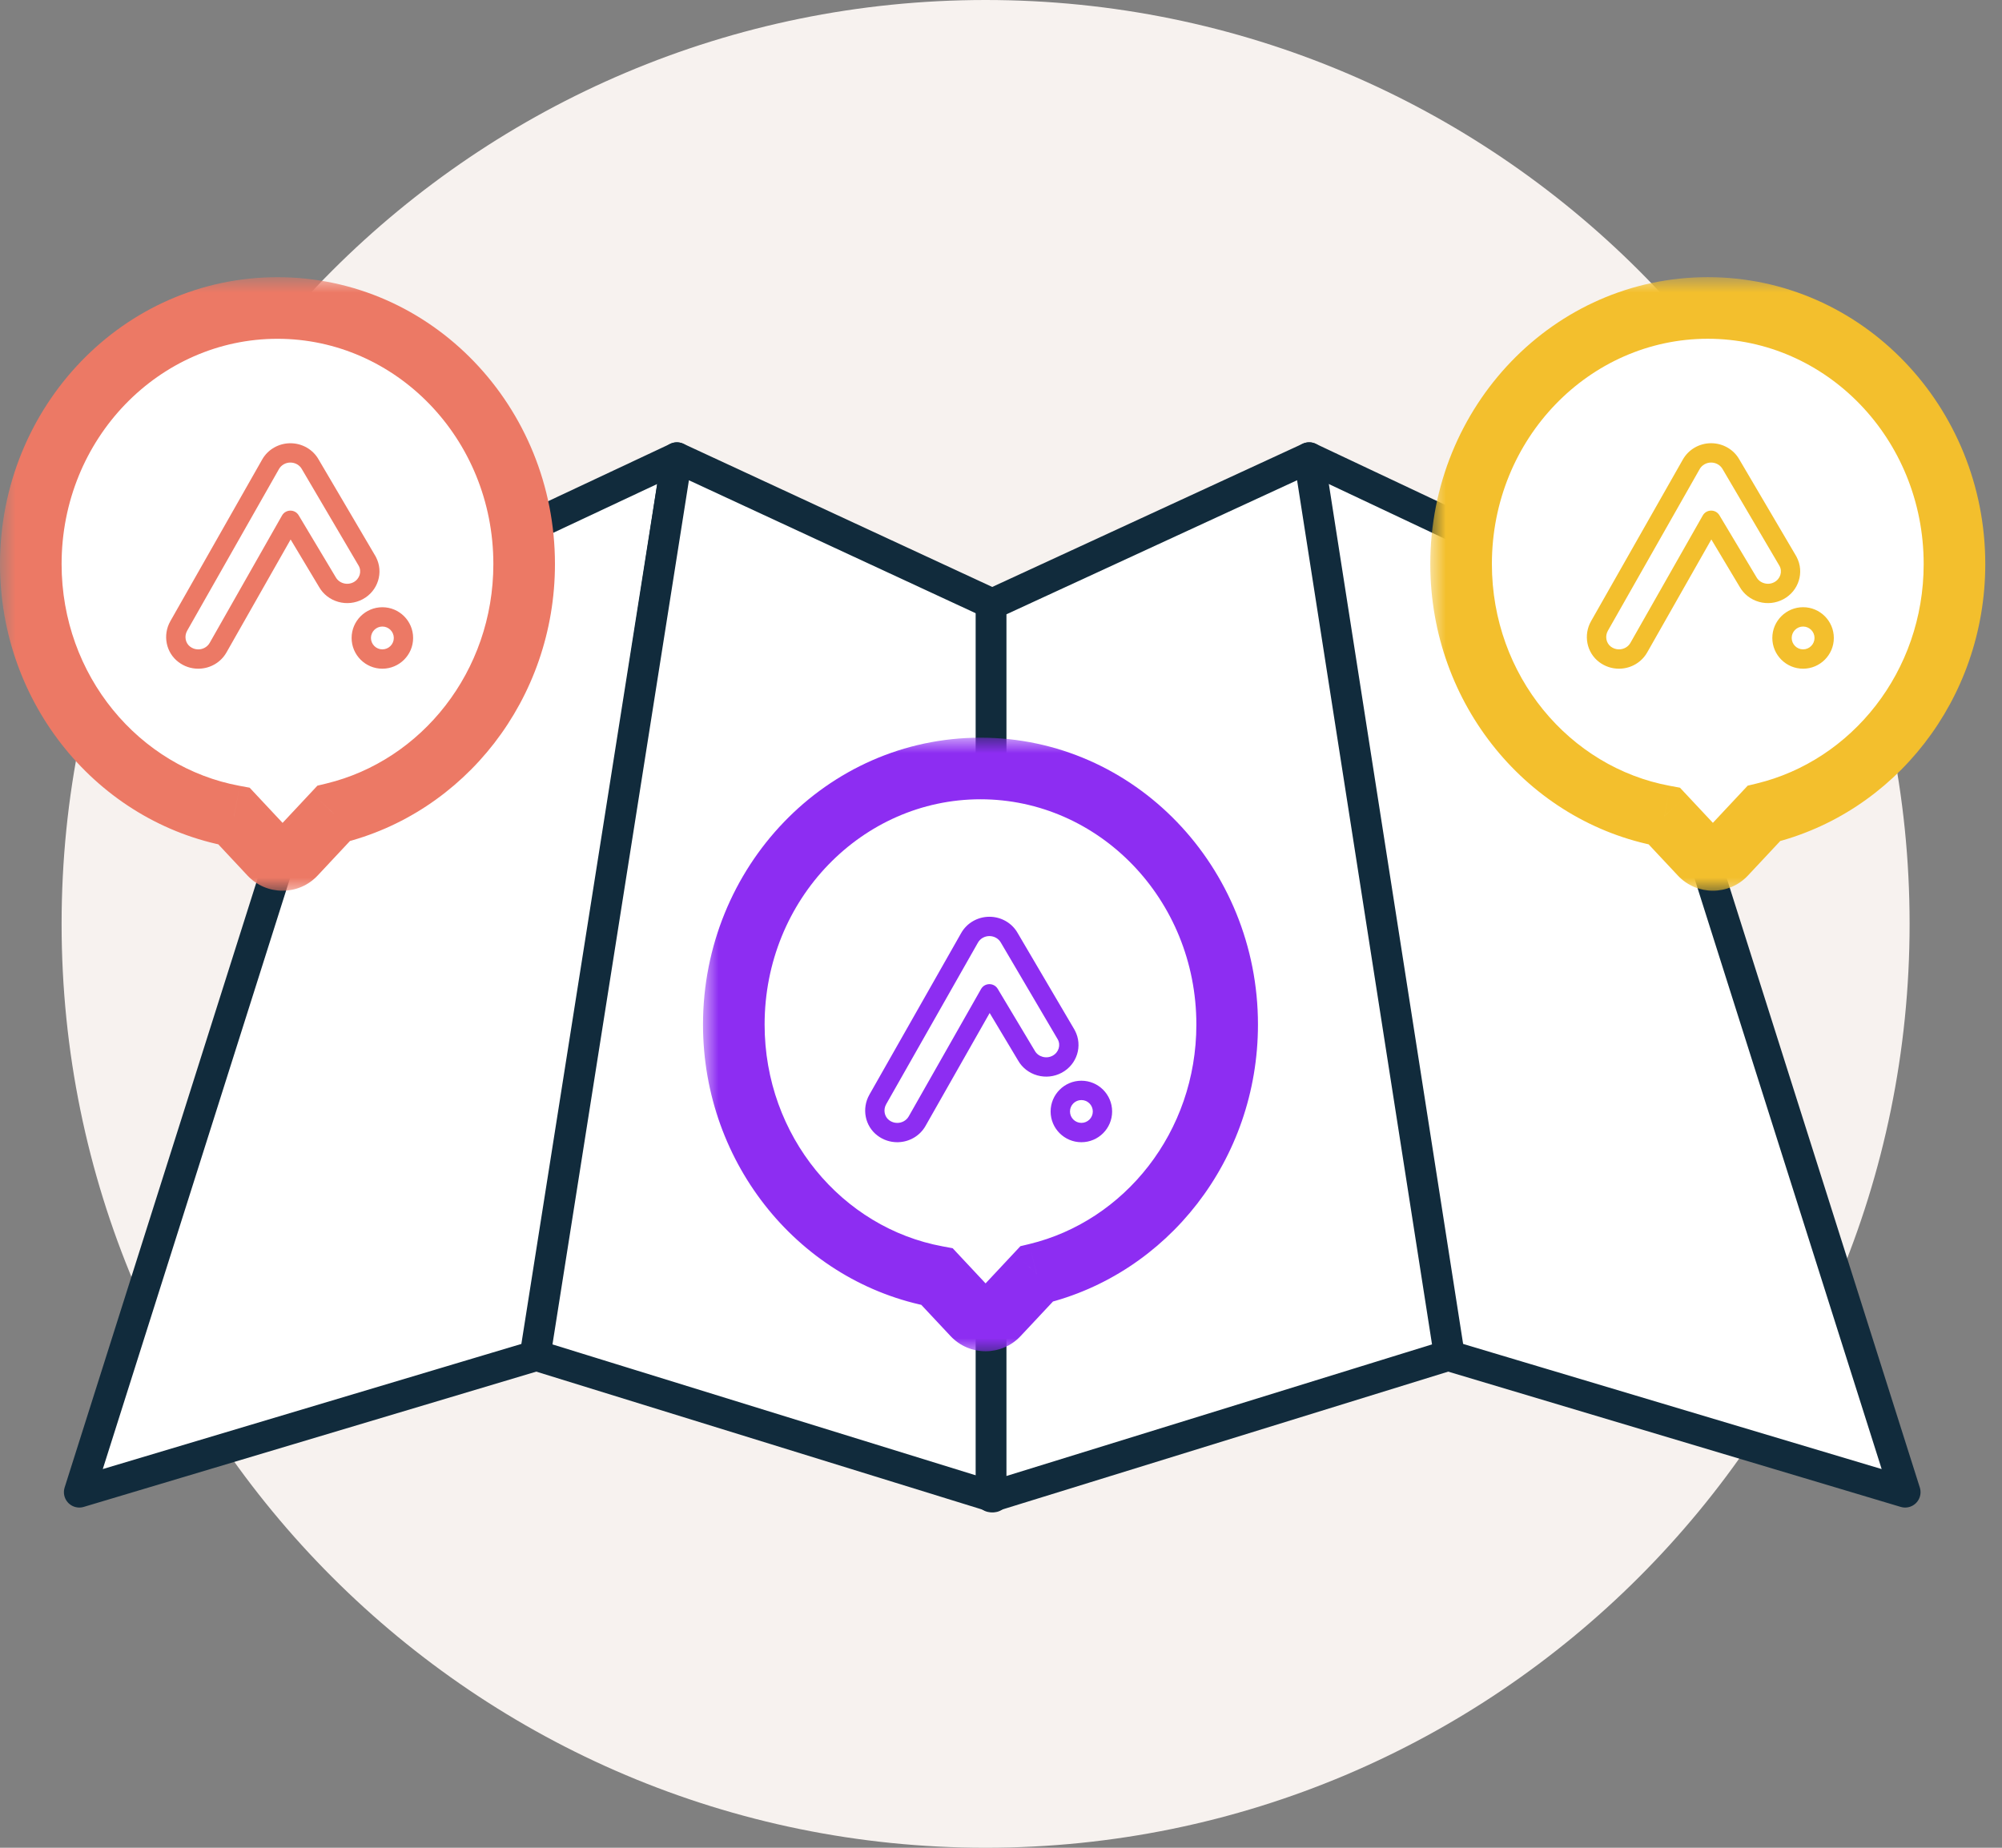 <svg width="65" height="60" viewBox="0 0 65 60" fill="none" xmlns="http://www.w3.org/2000/svg">
<rect x="0" y="0" width="65" height="60" fill="#808080" stroke="none"/>
<path d="M32 60C15.431 60 2 46.569 2 30C2 13.431 15.431 -5.87108e-07 32 -1.31134e-06C48.569 -2.03558e-06 62 13.431 62 30C62 46.569 48.569 60 32 60Z" fill="#F7F2EF"/>
<path fill-rule="evenodd" clip-rule="evenodd" d="M21.977 14.864L11.687 19.695L2.575 48.453L17.452 44.005L21.977 14.864Z" fill="white" stroke="#112B3C" stroke-linecap="round" stroke-linejoin="round"/>
<path fill-rule="evenodd" clip-rule="evenodd" d="M32.254 19.618L32.072 19.544L21.977 14.863L17.376 44.005L32.254 48.607V19.618Z" fill="white" stroke="#112B3C" stroke-linecap="round" stroke-linejoin="round"/>
<path fill-rule="evenodd" clip-rule="evenodd" d="M42.505 14.863L52.743 19.695L61.855 48.453L46.978 44.005L43.473 21.43" fill="white"/>
<path d="M42.505 14.863L52.743 19.695L61.855 48.453L46.978 44.005L43.473 21.43" stroke="#112B3C" stroke-linecap="round" stroke-linejoin="round"/>
<path fill-rule="evenodd" clip-rule="evenodd" d="M47.055 44.005L32.177 48.606V19.618L32.36 19.543L42.505 14.863L47.055 44.005Z" fill="white" stroke="#112B3C" stroke-linecap="round" stroke-linejoin="round"/>
<mask id="path-7-outside-1_226_7500" maskUnits="userSpaceOnUse" x="46.438" y="9" width="19" height="20" fill="black">
<rect fill="white" x="46.438" y="9" width="19" height="20"/>
<path fill-rule="evenodd" clip-rule="evenodd" d="M57.269 26.414C60.815 25.558 63.457 22.256 63.457 18.315C63.457 13.723 59.871 10 55.448 10C51.024 10 47.438 13.723 47.438 18.315C47.438 22.408 50.287 25.81 54.039 26.501L55.204 27.746C55.425 27.982 55.8 27.982 56.022 27.746L57.269 26.414Z"/>
</mask>
<path fill-rule="evenodd" clip-rule="evenodd" d="M57.269 26.414C60.815 25.558 63.457 22.256 63.457 18.315C63.457 13.723 59.871 10 55.448 10C51.024 10 47.438 13.723 47.438 18.315C47.438 22.408 50.287 25.81 54.039 26.501L55.204 27.746C55.425 27.982 55.8 27.982 56.022 27.746L57.269 26.414Z" fill="white"/>
<path d="M57.269 26.414L57.034 25.442L56.743 25.512L56.539 25.73L57.269 26.414ZM54.039 26.501L54.769 25.818L54.544 25.578L54.22 25.518L54.039 26.501ZM55.204 27.746L54.474 28.429L54.474 28.429L55.204 27.746ZM56.022 27.746L55.292 27.062H55.292L56.022 27.746ZM62.457 18.315C62.457 21.808 60.118 24.697 57.034 25.442L57.504 27.386C61.511 26.418 64.457 22.705 64.457 18.315H62.457ZM55.448 11C59.284 11 62.457 14.239 62.457 18.315H64.457C64.457 13.206 60.458 9 55.448 9V11ZM48.438 18.315C48.438 14.239 51.611 11 55.448 11V9C50.437 9 46.438 13.206 46.438 18.315H48.438ZM54.22 25.518C50.96 24.917 48.438 21.943 48.438 18.315H46.438C46.438 22.872 49.614 26.703 53.857 27.485L54.22 25.518ZM55.934 27.062L54.769 25.818L53.309 27.185L54.474 28.429L55.934 27.062ZM55.292 27.062C55.465 26.877 55.76 26.877 55.934 27.062L54.474 28.429C55.09 29.088 56.135 29.088 56.752 28.429L55.292 27.062ZM56.539 25.73L55.292 27.062L56.752 28.429L57.999 27.097L56.539 25.73Z" fill="#F3BF2D" mask="url(#path-7-outside-1_226_7500)"/>
<mask id="path-9-outside-2_226_7500" maskUnits="userSpaceOnUse" x="0" y="9.001" width="19" height="20" fill="black">
<rect fill="white" y="9.001" width="19" height="20"/>
<path fill-rule="evenodd" clip-rule="evenodd" d="M10.831 26.414C14.376 25.558 17.018 22.257 17.018 18.315C17.018 13.723 13.433 10.001 9.009 10.001C4.586 10.001 1 13.723 1 18.315C1 22.409 3.849 25.811 7.601 26.502L8.765 27.746C8.987 27.983 9.362 27.983 9.584 27.746L10.831 26.414Z"/>
</mask>
<path fill-rule="evenodd" clip-rule="evenodd" d="M10.831 26.414C14.376 25.558 17.018 22.257 17.018 18.315C17.018 13.723 13.433 10.001 9.009 10.001C4.586 10.001 1 13.723 1 18.315C1 22.409 3.849 25.811 7.601 26.502L8.765 27.746C8.987 27.983 9.362 27.983 9.584 27.746L10.831 26.414Z" fill="white"/>
<path d="M10.831 26.414L10.596 25.442L10.305 25.512L10.101 25.731L10.831 26.414ZM7.601 26.502L8.331 25.819L8.106 25.578L7.782 25.518L7.601 26.502ZM8.765 27.746L9.495 27.063H9.495L8.765 27.746ZM9.584 27.746L10.313 28.43L10.313 28.43L9.584 27.746ZM16.018 18.315C16.018 21.809 13.68 24.698 10.596 25.442L11.065 27.386C15.073 26.419 18.018 22.706 18.018 18.315H16.018ZM9.009 11.001C12.845 11.001 16.018 14.24 16.018 18.315H18.018C18.018 13.207 14.02 9.001 9.009 9.001V11.001ZM2 18.315C2 14.24 5.173 11.001 9.009 11.001V9.001C3.999 9.001 0 13.207 0 18.315H2ZM7.782 25.518C4.522 24.918 2 21.944 2 18.315H0C0 22.873 3.176 26.704 7.419 27.485L7.782 25.518ZM9.495 27.063L8.331 25.819L6.871 27.185L8.035 28.43L9.495 27.063ZM8.854 27.063C9.027 26.877 9.322 26.877 9.495 27.063L8.035 28.43C8.652 29.088 9.697 29.088 10.313 28.43L8.854 27.063ZM10.101 25.731L8.854 27.063L10.313 28.43L11.56 27.098L10.101 25.731Z" fill="#EC7965" mask="url(#path-9-outside-2_226_7500)"/>
<mask id="path-11-outside-3_226_7500" maskUnits="userSpaceOnUse" x="22.825" y="23.954" width="19" height="20" fill="black">
<rect fill="white" x="22.825" y="23.954" width="19" height="20"/>
<path fill-rule="evenodd" clip-rule="evenodd" d="M33.655 41.368C37.201 40.512 39.843 37.211 39.843 33.269C39.843 28.677 36.258 24.954 31.834 24.954C27.411 24.954 23.825 28.677 23.825 33.269C23.825 37.362 26.674 40.765 30.425 41.456L31.59 42.7C31.812 42.937 32.187 42.937 32.408 42.7L33.655 41.368Z"/>
</mask>
<path fill-rule="evenodd" clip-rule="evenodd" d="M33.655 41.368C37.201 40.512 39.843 37.211 39.843 33.269C39.843 28.677 36.258 24.954 31.834 24.954C27.411 24.954 23.825 28.677 23.825 33.269C23.825 37.362 26.674 40.765 30.425 41.456L31.59 42.7C31.812 42.937 32.187 42.937 32.408 42.7L33.655 41.368Z" fill="white"/>
<path d="M33.655 41.368L33.421 40.396L33.13 40.466L32.925 40.685L33.655 41.368ZM30.425 41.456L31.155 40.772L30.93 40.532L30.607 40.472L30.425 41.456ZM31.59 42.7L30.86 43.383L30.86 43.383L31.59 42.7ZM32.408 42.7L31.678 42.017H31.678L32.408 42.7ZM38.843 33.269C38.843 36.763 36.505 39.652 33.421 40.396L33.89 42.34C37.898 41.373 40.843 37.659 40.843 33.269H38.843ZM31.834 25.954C35.67 25.954 38.843 29.194 38.843 33.269H40.843C40.843 28.16 36.845 23.954 31.834 23.954V25.954ZM24.825 33.269C24.825 29.194 27.998 25.954 31.834 25.954V23.954C26.824 23.954 22.825 28.16 22.825 33.269H24.825ZM30.607 40.472C27.347 39.872 24.825 36.898 24.825 33.269H22.825C22.825 37.827 26.001 41.657 30.244 42.439L30.607 40.472ZM32.32 42.017L31.155 40.772L29.695 42.139L30.86 43.383L32.32 42.017ZM31.678 42.017C31.852 41.831 32.147 41.831 32.32 42.017L30.86 43.383C31.477 44.042 32.522 44.042 33.138 43.383L31.678 42.017ZM32.925 40.685L31.678 42.017L33.138 43.383L34.385 42.052L32.925 40.685Z" fill="#8D2DF2" mask="url(#path-11-outside-3_226_7500)"/>
<path fill-rule="evenodd" clip-rule="evenodd" d="M9.429 14.393C9.049 14.393 8.698 14.594 8.513 14.92L5.531 20.17C5.275 20.622 5.387 21.193 5.797 21.5C5.982 21.64 6.205 21.714 6.437 21.714L6.476 21.713C6.841 21.7 7.174 21.502 7.353 21.186L9.436 17.518L10.361 19.062C10.493 19.295 10.717 19.469 10.984 19.544C11.25 19.619 11.532 19.588 11.776 19.458C12.274 19.191 12.464 18.582 12.206 18.088L12.185 18.05L10.342 14.916C10.159 14.594 9.808 14.393 9.429 14.393ZM9.428 15.02C9.584 15.02 9.726 15.101 9.799 15.23L11.646 18.372C11.751 18.557 11.679 18.797 11.479 18.905C11.379 18.958 11.264 18.971 11.154 18.94C11.044 18.909 10.956 18.841 10.902 18.746L9.698 16.734C9.575 16.527 9.275 16.531 9.156 16.74L6.807 20.877C6.734 21.005 6.592 21.087 6.437 21.087C6.34 21.087 6.25 21.056 6.173 20.998C6.019 20.883 5.975 20.66 6.077 20.48L9.058 15.23C9.131 15.101 9.273 15.02 9.428 15.02ZM12.414 19.718C11.864 19.718 11.416 20.165 11.416 20.716C11.416 21.267 11.864 21.714 12.414 21.714C12.965 21.714 13.413 21.267 13.413 20.716C13.413 20.165 12.965 19.718 12.414 19.718ZM12.415 20.345C12.619 20.345 12.786 20.511 12.786 20.716C12.786 20.92 12.619 21.086 12.415 21.086C12.211 21.086 12.044 20.92 12.044 20.716C12.044 20.511 12.211 20.345 12.415 20.345Z" fill="#EC7965"/>
<path fill-rule="evenodd" clip-rule="evenodd" d="M55.556 14.392C55.176 14.392 54.825 14.593 54.639 14.92L51.658 20.17C51.402 20.621 51.514 21.193 51.923 21.5C52.109 21.639 52.331 21.714 52.564 21.714L52.603 21.713C52.968 21.7 53.301 21.501 53.48 21.186L55.563 17.517L56.487 19.062C56.62 19.295 56.843 19.468 57.111 19.544C57.377 19.619 57.659 19.588 57.903 19.457C58.401 19.19 58.591 18.581 58.333 18.088L58.312 18.049L56.469 14.915C56.286 14.593 55.935 14.392 55.556 14.392ZM55.556 15.02C55.712 15.02 55.853 15.101 55.927 15.23L57.773 18.371C57.879 18.557 57.807 18.797 57.607 18.904C57.507 18.958 57.392 18.971 57.282 18.939C57.172 18.909 57.084 18.84 57.03 18.746L55.826 16.733C55.703 16.527 55.403 16.53 55.284 16.739L52.935 20.876C52.862 21.005 52.72 21.086 52.565 21.086C52.468 21.086 52.378 21.056 52.301 20.998C52.147 20.882 52.103 20.659 52.205 20.48L55.186 15.229C55.259 15.101 55.401 15.02 55.556 15.02ZM58.542 19.717C57.991 19.717 57.543 20.165 57.543 20.716C57.543 21.266 57.991 21.714 58.542 21.714C59.092 21.714 59.54 21.266 59.54 20.716C59.54 20.165 59.092 19.717 58.542 19.717ZM58.542 20.345C58.747 20.345 58.913 20.511 58.913 20.715C58.913 20.919 58.747 21.086 58.542 21.086C58.338 21.086 58.172 20.919 58.172 20.715C58.172 20.511 58.338 20.345 58.542 20.345Z" fill="#F3BF2D"/>
<path fill-rule="evenodd" clip-rule="evenodd" d="M32.124 29.769C31.744 29.769 31.393 29.97 31.208 30.296L28.227 35.546C27.971 35.998 28.082 36.569 28.492 36.876C28.677 37.016 28.9 37.09 29.132 37.09L29.171 37.089C29.536 37.076 29.87 36.878 30.049 36.562L32.132 32.894L33.056 34.438C33.188 34.671 33.412 34.845 33.679 34.92C33.946 34.995 34.227 34.964 34.471 34.834C34.97 34.567 35.16 33.958 34.901 33.465L34.88 33.426L33.038 30.292C32.854 29.97 32.504 29.769 32.124 29.769ZM32.124 30.396C32.279 30.396 32.421 30.478 32.494 30.606L34.341 33.748C34.446 33.934 34.375 34.174 34.175 34.281C34.074 34.335 33.959 34.347 33.849 34.316C33.74 34.285 33.651 34.217 33.598 34.122L32.394 32.11C32.27 31.904 31.97 31.907 31.852 32.116L29.503 36.253C29.43 36.381 29.288 36.463 29.132 36.463C29.036 36.463 28.945 36.433 28.868 36.375C28.714 36.259 28.67 36.036 28.772 35.856L31.753 30.606C31.826 30.478 31.968 30.396 32.124 30.396ZM35.11 35.093C34.559 35.093 34.111 35.541 34.111 36.092C34.111 36.643 34.559 37.09 35.11 37.09C35.661 37.09 36.108 36.643 36.108 36.092C36.108 35.541 35.661 35.093 35.11 35.093ZM35.11 35.721C35.315 35.721 35.481 35.887 35.481 36.092C35.481 36.296 35.315 36.462 35.11 36.462C34.906 36.462 34.74 36.296 34.74 36.092C34.74 35.887 34.906 35.721 35.11 35.721Z" fill="#8D2DF2"/>
</svg>
